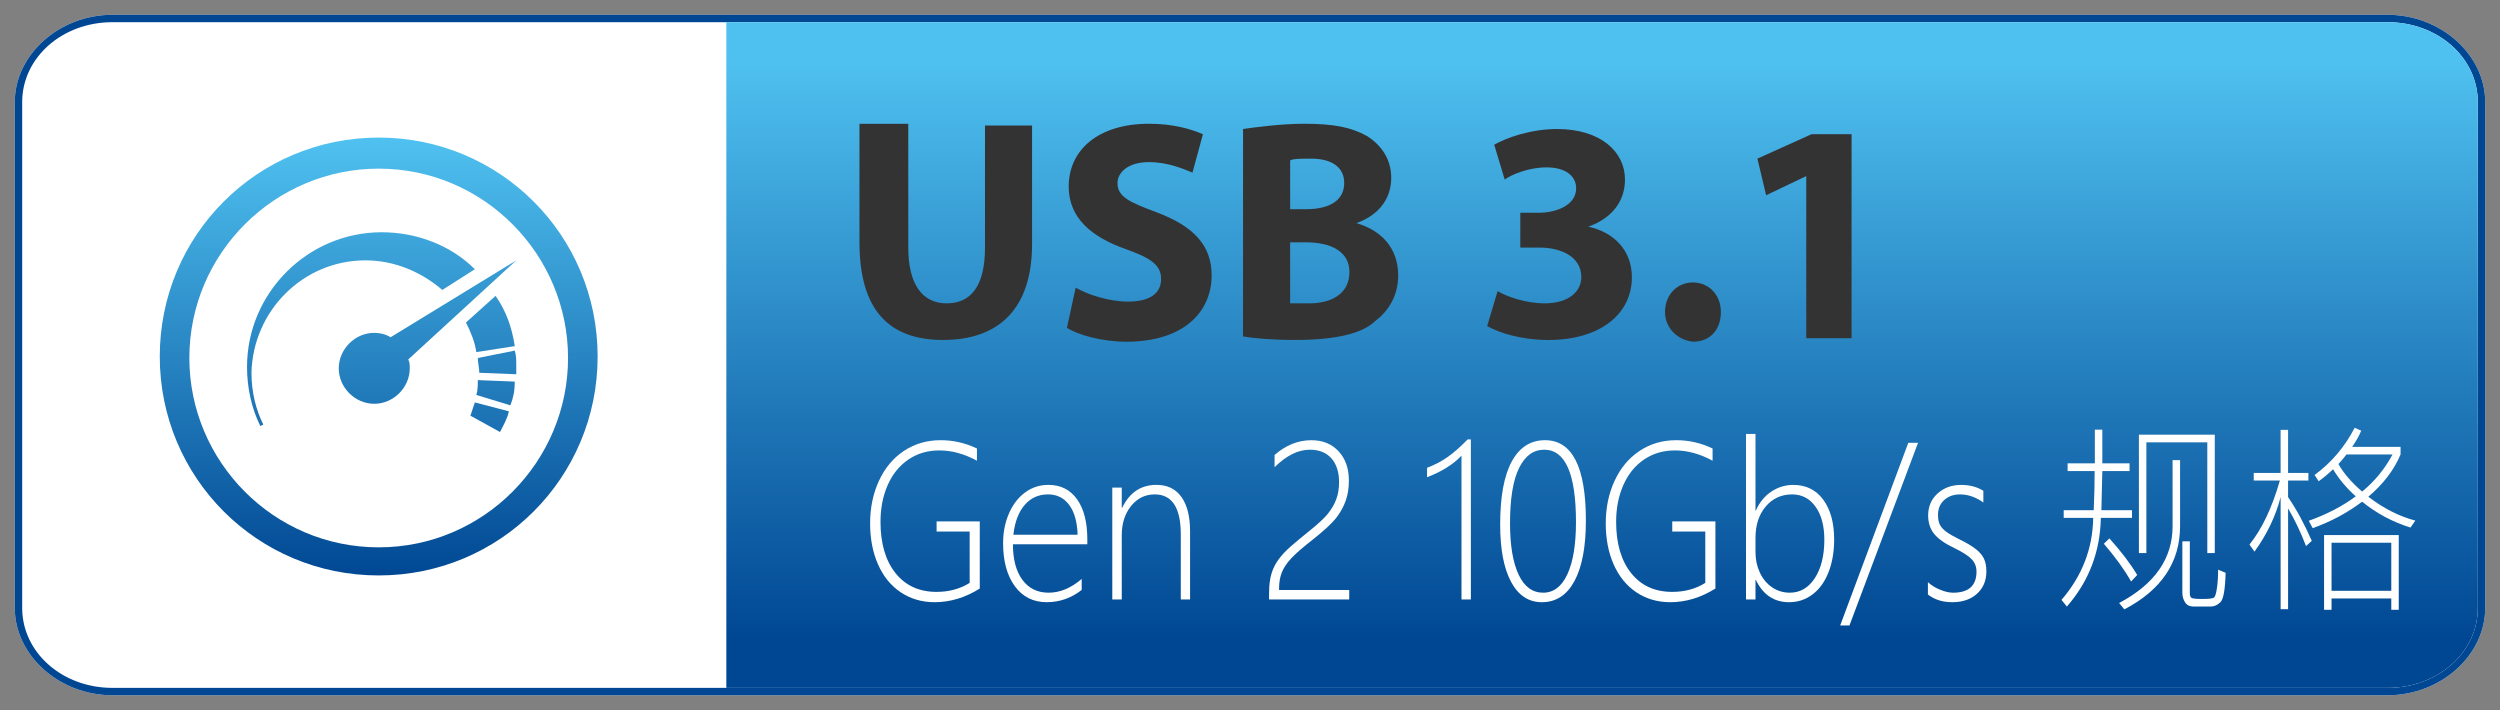 <?xml version="1.0" encoding="utf-8"?>
<!-- Generator: Adobe Illustrator 16.0.0, SVG Export Plug-In . SVG Version: 6.00 Build 0)  -->
<!DOCTYPE svg PUBLIC "-//W3C//DTD SVG 1.1//EN" "http://www.w3.org/Graphics/SVG/1.1/DTD/svg11.dtd">
<svg version="1.1" id="Layer_1" xmlns="http://www.w3.org/2000/svg" xmlns:xlink="http://www.w3.org/1999/xlink" x="0px" y="0px"
	 width="169px" height="48px" viewBox="0 0 169 48" enable-background="new 0 0 169 48" xml:space="preserve">
<rect x="0" y="0" width="169" height="48" fill="#808080" stroke="none"/>
<g>
	<g>
		<path fill="#FFFFFF" d="M7.6,1h153.8c3.6,0,6.6,2.7,6.6,5.9v34.2c0,3.2-3,5.9-6.6,5.9H7.6C4,47,1,44.3,1,41.1V6.9C1,3.7,4,1,7.6,1
			z"/>
	</g>
	<g>
		<path fill="#004793" d="M161.4,1.5c3.396,0,6.1,2.4,6.1,5.4v34.2c0,3-2.7,5.4-6.1,5.4H7.6c-3.4,0-6.1-2.4-6.1-5.4V6.9
			c0-3,2.7-5.4,6.1-5.4H161.4 M161.4,1H7.6C4,1,1,3.7,1,6.9v34.2C1,44.3,4,47,7.6,47h153.8c3.6,0,6.6-2.7,6.6-5.9V6.9
			C168,3.7,165,1,161.4,1L161.4,1z"/>
	</g>
	
		<linearGradient id="SVGID_1_" gradientUnits="userSpaceOnUse" x1="83.201" y1="-1606.981" x2="83.201" y2="-1567.743" gradientTransform="matrix(1 0 0 -1 25.1 -1563.75)">
		<stop  offset="0" style="stop-color:#004793"/>
		<stop  offset="1" style="stop-color:#4FC1F0"/>
	</linearGradient>
	<path fill="url(#SVGID_1_)" d="M49.1,46.5v-45h112.3c3.396,0,6.1,2.4,6.1,5.4v34.2c0,3-2.7,5.4-6.1,5.4H49.1z"/>
	<g>
		<path fill="#333333" d="M61.4,8.485v8.25c0,2.475,0.943,3.771,2.593,3.771c1.65,0,2.592-1.179,2.592-3.771v-8.25h3.183V16.5
			c0,4.361-2.239,6.482-6.011,6.482c-3.654,0-5.657-2.004-5.657-6.601V8.367h3.3V8.485z"/>
		<path fill="#333333" d="M72.715,19.446c0.825,0.471,2.239,0.942,3.536,0.942c1.532,0,2.239-0.589,2.239-1.532
			s-0.707-1.415-2.357-2.004c-2.357-0.825-3.889-2.122-3.889-4.243c0-2.475,2.003-4.243,5.422-4.243c1.65,0,2.829,0.354,3.653,0.708
			l-0.707,2.593c-0.589-0.235-1.651-0.708-2.947-0.708c-1.415,0-2.122,0.708-2.122,1.415c0,0.943,0.826,1.297,2.711,2.004
			c2.475,0.943,3.653,2.239,3.653,4.243c0,2.357-1.768,4.479-5.775,4.479c-1.65,0-3.3-0.471-4.007-0.943L72.715,19.446z"/>
		<path fill="#333333" d="M84.031,8.72c0.825-0.118,2.592-0.354,4.125-0.354c2.003,0,3.182,0.235,4.242,0.825
			c0.942,0.589,1.649,1.533,1.649,2.829s-0.71,2.475-2.356,3.064l0,0c1.646,0.472,2.826,1.65,2.826,3.536
			c0,1.297-0.591,2.357-1.533,3.065c-0.821,0.825-2.59,1.296-5.418,1.296c-1.649,0-2.829-0.118-3.537-0.236L84.031,8.72L84.031,8.72
			z M87.213,14.142h1.063c1.768,0,2.593-0.708,2.593-1.768s-0.825-1.65-2.24-1.65c-0.707,0-1.178,0-1.414,0.118L87.213,14.142
			L87.213,14.142z M87.213,20.507c0.354,0,0.707,0,1.297,0c1.414,0,2.711-0.589,2.711-2.122c0-1.415-1.297-2.004-2.945-2.004h-1.063
			V20.507z"/>
		<path fill="#333333" d="M101.238,19.682c0.591,0.354,1.887,0.825,3.184,0.825c1.646,0,2.475-0.825,2.475-1.768
			c0-1.414-1.414-2.003-2.828-2.003h-1.297v-2.357h1.297c1.062,0,2.479-0.472,2.479-1.65c0-0.825-0.711-1.414-2.004-1.414
			c-1.18,0-2.357,0.471-2.826,0.825l-0.71-2.357c0.825-0.471,2.479-1.061,4.246-1.061c2.946,0,4.595,1.533,4.595,3.418
			c0,1.415-0.826,2.593-2.479,3.183l0,0c1.648,0.354,2.945,1.532,2.945,3.418c0,2.475-2.123,4.243-5.657,4.243
			c-1.769,0-3.302-0.471-4.126-0.942L101.238,19.682z"/>
		<path fill="#333333" d="M112.555,21.096c0-1.179,0.824-2.003,1.887-2.003c1.061,0,1.889,0.825,1.889,2.003
			c0,1.178-0.71,2.004-1.889,2.004C113.379,22.982,112.555,22.157,112.555,21.096z"/>
		<path fill="#333333" d="M122.102,11.903L122.102,11.903l-2.711,1.296l-0.59-2.475l3.654-1.65h2.711v13.79h-3.064V11.903z"/>
	</g>
	<g>
		
			<linearGradient id="SVGID_2_" gradientUnits="userSpaceOnUse" x1="8.4" y1="-1602.838" x2="8.4" y2="-1573.13" gradientTransform="matrix(1 0 0 -1 25.1 -1563.75)">
			<stop  offset="0" style="stop-color:#004793"/>
			<stop  offset="1" style="stop-color:#4FC1F0"/>
		</linearGradient>
		<path fill="url(#SVGID_2_)" d="M32.2,26.7l2.3,0.7c0.2-0.5,0.3-1,0.3-1.604l-2.5-0.101C32.3,26,32.3,26.4,32.2,26.7z"/>
		
			<linearGradient id="SVGID_3_" gradientUnits="userSpaceOnUse" x1="8.05" y1="-1602.826" x2="8.05" y2="-1573.151" gradientTransform="matrix(1 0 0 -1 25.1 -1563.75)">
			<stop  offset="0" style="stop-color:#004793"/>
			<stop  offset="1" style="stop-color:#4FC1F0"/>
		</linearGradient>
		<path fill="url(#SVGID_3_)" d="M34.8,23.4c-0.2-1.3-0.6-2.4-1.3-3.4l-2,1.8c0.3,0.6,0.6,1.3,0.7,2L34.8,23.4z"/>
		
			<linearGradient id="SVGID_4_" gradientUnits="userSpaceOnUse" x1="0.499" y1="-1602.822" x2="0.499" y2="-1573.181" gradientTransform="matrix(1 0 0 -1 25.1 -1563.75)">
			<stop  offset="0" style="stop-color:#004793"/>
			<stop  offset="1" style="stop-color:#4FC1F0"/>
		</linearGradient>
		<path fill="url(#SVGID_4_)" d="M25.6,9.3c-8.2,0-14.8,6.6-14.8,14.8c0,8.2,6.6,14.8,14.8,14.8c8.2,0,14.8-6.604,14.8-14.8
			C40.4,15.9,33.8,9.3,25.6,9.3z M25.6,37c-7.1,0-12.8-5.8-12.8-12.8c0-7.1,5.8-12.8,12.8-12.8c7.1,0,12.8,5.8,12.8,12.8
			S32.7,37,25.6,37z"/>
		
			<linearGradient id="SVGID_5_" gradientUnits="userSpaceOnUse" x1="3.8" y1="-1602.818" x2="3.8" y2="-1573.156" gradientTransform="matrix(1 0 0 -1 25.1 -1563.75)">
			<stop  offset="0" style="stop-color:#004793"/>
			<stop  offset="1" style="stop-color:#4FC1F0"/>
		</linearGradient>
		<path fill="url(#SVGID_5_)" d="M34.9,17.6l-8.5,5.2c-0.3-0.2-0.7-0.3-1.1-0.3c-1.3,0-2.4,1.1-2.4,2.4c0,1.3,1.1,2.396,2.4,2.396
			c1.3,0,2.4-1.101,2.4-2.396c0-0.2,0-0.4-0.1-0.604L34.9,17.6z"/>
		
			<linearGradient id="SVGID_6_" gradientUnits="userSpaceOnUse" x1="8.499" y1="-1602.822" x2="8.499" y2="-1573.155" gradientTransform="matrix(1 0 0 -1 25.1 -1563.75)">
			<stop  offset="0" style="stop-color:#004793"/>
			<stop  offset="1" style="stop-color:#4FC1F0"/>
		</linearGradient>
		<path fill="url(#SVGID_6_)" d="M32.3,24.2c0,0.3,0.1,0.7,0.1,1l2.5,0.1c0-0.2,0-0.399,0-0.6c0-0.3,0-0.7-0.1-1L32.3,24.2z"/>
		
			<linearGradient id="SVGID_7_" gradientUnits="userSpaceOnUse" x1="-0.7" y1="-1602.821" x2="-0.7" y2="-1573.156" gradientTransform="matrix(1 0 0 -1 25.1 -1563.75)">
			<stop  offset="0" style="stop-color:#004793"/>
			<stop  offset="1" style="stop-color:#4FC1F0"/>
		</linearGradient>
		<path fill="url(#SVGID_7_)" d="M24.7,17.6c2,0,3.8,0.8,5.2,2l2.2-1.4c-1.6-1.6-3.9-2.5-6.3-2.5c-5,0-9.1,4.1-9.1,9.1
			c0,1.4,0.3,2.8,0.9,4l0.2-0.1c-0.5-1-0.8-2.2-0.8-3.5C17.1,21,20.5,17.6,24.7,17.6z"/>
		
			<linearGradient id="SVGID_8_" gradientUnits="userSpaceOnUse" x1="8" y1="-1602.819" x2="8" y2="-1573.153" gradientTransform="matrix(1 0 0 -1 25.1 -1563.75)">
			<stop  offset="0" style="stop-color:#004793"/>
			<stop  offset="1" style="stop-color:#4FC1F0"/>
		</linearGradient>
		<path fill="url(#SVGID_8_)" d="M31.8,28.1l2,1.104c0.2-0.399,0.5-0.899,0.6-1.399l-2.3-0.601C32,27.5,31.9,27.8,31.8,28.1z"/>
	</g>
</g>
<g>
	<path fill="#FFFFFF" d="M66.233,39.786c-0.985,0.615-2.001,0.923-3.048,0.923c-0.866,0-1.631-0.224-2.296-0.67
		s-1.176-1.074-1.533-1.884c-0.357-0.809-0.536-1.732-0.536-2.771c0-1.058,0.199-2.018,0.597-2.881
		c0.398-0.864,0.96-1.537,1.687-2.021s1.556-0.725,2.487-0.725c0.85,0,1.667,0.187,2.451,0.561v0.827
		c-0.854-0.465-1.704-0.697-2.549-0.697c-0.78,0-1.473,0.204-2.078,0.611c-0.605,0.408-1.072,0.981-1.401,1.72
		c-0.328,0.738-0.492,1.57-0.492,2.495c0,1.463,0.337,2.618,1.013,3.466s1.6,1.271,2.773,1.271c0.85,0,1.597-0.203,2.241-0.608
		v-3.473h-2.235v-0.684h2.918V39.786z"/>
	<path fill="#FFFFFF" d="M68.474,36.792c0,1.025,0.213,1.827,0.64,2.406s1.018,0.868,1.773,0.868c0.767,0,1.512-0.31,2.235-0.93
		v0.745c-0.706,0.552-1.494,0.827-2.364,0.827c-0.911,0-1.631-0.361-2.158-1.083c-0.527-0.723-0.791-1.694-0.791-2.916
		c0-0.716,0.13-1.377,0.391-1.986c0.26-0.607,0.624-1.084,1.09-1.428c0.466-0.345,0.992-0.517,1.579-0.517
		c0.829,0,1.476,0.323,1.939,0.971c0.463,0.647,0.695,1.554,0.695,2.721v0.321H68.474z M72.845,36.149
		c-0.024-0.861-0.212-1.531-0.563-2.01c-0.351-0.479-0.831-0.718-1.438-0.718c-0.64,0-1.167,0.239-1.579,0.718
		s-0.666,1.148-0.76,2.01H72.845z"/>
	<path fill="#FFFFFF" d="M79.821,40.524v-4.396c0-1.805-0.587-2.707-1.761-2.707c-0.645,0-1.177,0.261-1.598,0.782
		c-0.421,0.522-0.631,1.182-0.631,1.979v4.341h-0.64v-7.561h0.64v1.367h0.025c0.5-1.034,1.274-1.552,2.321-1.552
		c0.735,0,1.297,0.272,1.687,0.817c0.39,0.544,0.585,1.32,0.585,2.327v4.601H79.821z"/>
	<path fill="#FFFFFF" d="M85.793,40.032c0-0.492,0.055-0.915,0.163-1.268c0.108-0.354,0.274-0.679,0.496-0.975
		s0.499-0.589,0.834-0.879c0.334-0.289,0.728-0.616,1.179-0.98c0.604-0.479,1.032-0.874,1.287-1.186
		c0.254-0.313,0.446-0.641,0.575-0.984c0.13-0.345,0.194-0.733,0.194-1.166c0-0.679-0.172-1.215-0.515-1.606
		s-0.83-0.588-1.462-0.588c-0.792,0-1.586,0.395-2.383,1.183v-0.827c0.764-0.665,1.593-0.998,2.487-0.998
		c0.768,0,1.383,0.251,1.844,0.752c0.462,0.501,0.693,1.16,0.693,1.976c0,0.52-0.075,0.983-0.225,1.391
		c-0.15,0.408-0.364,0.79-0.644,1.146s-0.782,0.822-1.509,1.401c-0.718,0.561-1.226,1.002-1.523,1.322
		c-0.298,0.322-0.508,0.638-0.631,0.947s-0.186,0.67-0.186,1.08v0.109h4.741v0.643h-5.418V40.032z"/>
	<path fill="#FFFFFF" d="M98.797,40.524v-9.721c-0.566,0.597-1.343,1.082-2.328,1.456v-0.636c0.505-0.191,0.965-0.432,1.38-0.721
		c0.414-0.29,0.87-0.689,1.366-1.2h0.216v10.821H98.797z"/>
	<path fill="#FFFFFF" d="M104.232,40.709c-0.895,0-1.589-0.457-2.081-1.37c-0.492-0.914-0.739-2.207-0.739-3.88
		c0-1.887,0.262-3.309,0.785-4.266s1.271-1.436,2.244-1.436c1.843,0,2.765,1.81,2.765,5.428c0,1.777-0.258,3.143-0.772,4.095
		C105.918,40.232,105.185,40.709,104.232,40.709z M104.387,30.4c-0.727,0-1.293,0.413-1.7,1.241
		c-0.406,0.826-0.609,2.069-0.609,3.729c0,1.49,0.192,2.646,0.576,3.466s0.937,1.23,1.659,1.23c0.71,0,1.258-0.417,1.644-1.251
		s0.579-2.01,0.579-3.527C106.535,32.029,105.818,30.4,104.387,30.4z"/>
	<path fill="#FFFFFF" d="M115.961,39.786c-0.984,0.615-2.001,0.923-3.047,0.923c-0.866,0-1.632-0.224-2.297-0.67
		s-1.176-1.074-1.533-1.884c-0.357-0.809-0.535-1.732-0.535-2.771c0-1.058,0.198-2.018,0.597-2.881
		c0.398-0.864,0.961-1.537,1.688-2.021s1.555-0.725,2.487-0.725c0.85,0,1.666,0.187,2.45,0.561v0.827
		c-0.854-0.465-1.703-0.697-2.549-0.697c-0.78,0-1.473,0.204-2.078,0.611c-0.605,0.408-1.072,0.981-1.4,1.72
		c-0.329,0.738-0.493,1.57-0.493,2.495c0,1.463,0.338,2.618,1.013,3.466c0.676,0.848,1.601,1.271,2.774,1.271
		c0.85,0,1.597-0.203,2.24-0.608v-3.473h-2.234v-0.684h2.918V39.786z"/>
	<path fill="#FFFFFF" d="M118.671,39.198v1.326h-0.641v-11.19h0.641v5.175h0.024c0.25-0.556,0.601-0.983,1.053-1.281
		c0.451-0.299,0.946-0.448,1.483-0.448c0.858,0,1.532,0.334,2.022,1.001c0.49,0.668,0.736,1.564,0.736,2.69
		c0,0.825-0.127,1.561-0.379,2.208c-0.253,0.647-0.611,1.147-1.077,1.5c-0.466,0.354-0.997,0.53-1.592,0.53
		c-1.014,0-1.763-0.504-2.247-1.511H118.671z M118.671,37.325c0,0.501,0.099,0.964,0.298,1.388s0.477,0.755,0.831,0.995
		c0.355,0.238,0.753,0.358,1.191,0.358c0.698,0,1.262-0.328,1.69-0.984s0.644-1.522,0.644-2.598c0-0.935-0.198-1.679-0.595-2.231
		c-0.396-0.555-0.924-0.831-1.585-0.831c-0.727,0-1.32,0.272-1.782,0.817c-0.462,0.544-0.692,1.254-0.692,2.129V37.325z"/>
	<path fill="#FFFFFF" d="M125.024,42.281h-0.628l4.604-12.346h0.659L125.024,42.281z"/>
	<path fill="#FFFFFF" d="M130.325,39.349c0.226,0.214,0.503,0.388,0.834,0.52c0.33,0.132,0.618,0.198,0.865,0.198
		c1.059,0,1.588-0.477,1.588-1.429c0-0.319-0.105-0.594-0.317-0.824c-0.211-0.229-0.604-0.483-1.179-0.762
		c-0.632-0.301-1.086-0.619-1.36-0.953c-0.275-0.336-0.413-0.754-0.413-1.255c0-0.606,0.214-1.102,0.641-1.487
		c0.427-0.385,0.956-0.577,1.589-0.577c0.574,0,1.075,0.132,1.502,0.396v0.793c-0.509-0.364-1.034-0.547-1.576-0.547
		c-0.436,0-0.792,0.126-1.071,0.38c-0.279,0.252-0.419,0.586-0.419,1.001c0,0.282,0.042,0.506,0.127,0.67
		c0.084,0.164,0.224,0.319,0.418,0.465c0.195,0.146,0.481,0.313,0.859,0.499c0.496,0.241,0.877,0.466,1.142,0.674
		c0.265,0.207,0.452,0.426,0.561,0.656c0.108,0.229,0.163,0.516,0.163,0.857c0,0.624-0.21,1.128-0.631,1.511
		s-0.979,0.574-1.672,0.574c-0.656,0-1.207-0.173-1.649-0.52V39.349z"/>
	<path fill="#FFFFFF" d="M144.122,35.008h-2.105c-0.045,2.297-0.811,4.295-2.296,5.995l-0.363-0.451
		c1.396-1.622,2.109-3.471,2.143-5.544h-1.995v-0.52h2.031c0.041-0.952,0.062-1.834,0.062-2.646h-1.828v-0.52h1.841v-2.276h0.505
		v2.276h1.841v0.52h-1.841l-0.062,2.646h2.068V35.008z M144.474,38.87l-0.413,0.438c-0.455-0.807-1.069-1.656-1.841-2.55
		l0.376-0.362C143.4,37.289,144.026,38.113,144.474,38.87z M147.373,31.104v4.464c0,2.438-1.256,4.313-3.768,5.626l-0.352-0.431
		c2.41-1.276,3.614-3.008,3.614-5.195v-4.464H147.373z M149.719,37.387h-0.505v-7.485h-4.119v7.485h-0.505v-8.005h5.129V37.387z
		 M150.451,38.72c-0.028,1.126-0.145,1.787-0.348,1.986c-0.203,0.197-0.424,0.297-0.662,0.297h-1.157
		c-0.259,0-0.449-0.095-0.572-0.283c-0.123-0.189-0.185-0.409-0.185-0.66v-3.466h0.505v3.5c0,0.173,0.041,0.282,0.123,0.328
		s0.328,0.068,0.738,0.068c0.443,0,0.703-0.033,0.779-0.099c0.076-0.066,0.141-0.278,0.193-0.637c0.054-0.357,0.08-0.773,0.08-1.247
		L150.451,38.72z"/>
	<path fill="#FFFFFF" d="M156.276,36.56l-0.388,0.355c-0.354-0.925-0.758-1.775-1.213-2.55v6.815h-0.505v-7.574
		c-0.341,1.304-0.93,2.531-1.768,3.685l-0.338-0.479c0.837-1.034,1.522-2.477,2.056-4.327h-1.767v-0.513h1.816v-2.912h0.505v2.912
		h1.373v0.513h-1.373v1.121C155.25,34.445,155.783,35.43,156.276,36.56z M163.276,35.192l-0.326,0.472
		c-1.211-0.378-2.301-0.962-3.27-1.75c-0.997,0.752-2.111,1.349-3.343,1.791l-0.265-0.499c1.231-0.442,2.29-0.993,3.177-1.654
		c-0.637-0.569-1.147-1.181-1.533-1.832c-0.328,0.314-0.652,0.586-0.973,0.813l-0.277-0.424c1.142-0.839,2.044-1.902,2.709-3.192
		l0.443,0.198c-0.151,0.364-0.357,0.729-0.615,1.094h3.275v0.513c-0.443,1.053-1.17,2.005-2.18,2.857
		C161.126,34.367,162.185,34.905,163.276,35.192z M162.156,41.222h-0.505v-0.766h-4.039v0.766h-0.505V36.17h5.049V41.222z
		 M161.651,39.937v-3.247h-4.039v3.247H161.651z M161.737,30.722h-3.115c-0.177,0.228-0.357,0.444-0.542,0.649
		c0.341,0.61,0.874,1.23,1.601,1.859C160.526,32.538,161.212,31.701,161.737,30.722z"/>
</g>
</svg>

